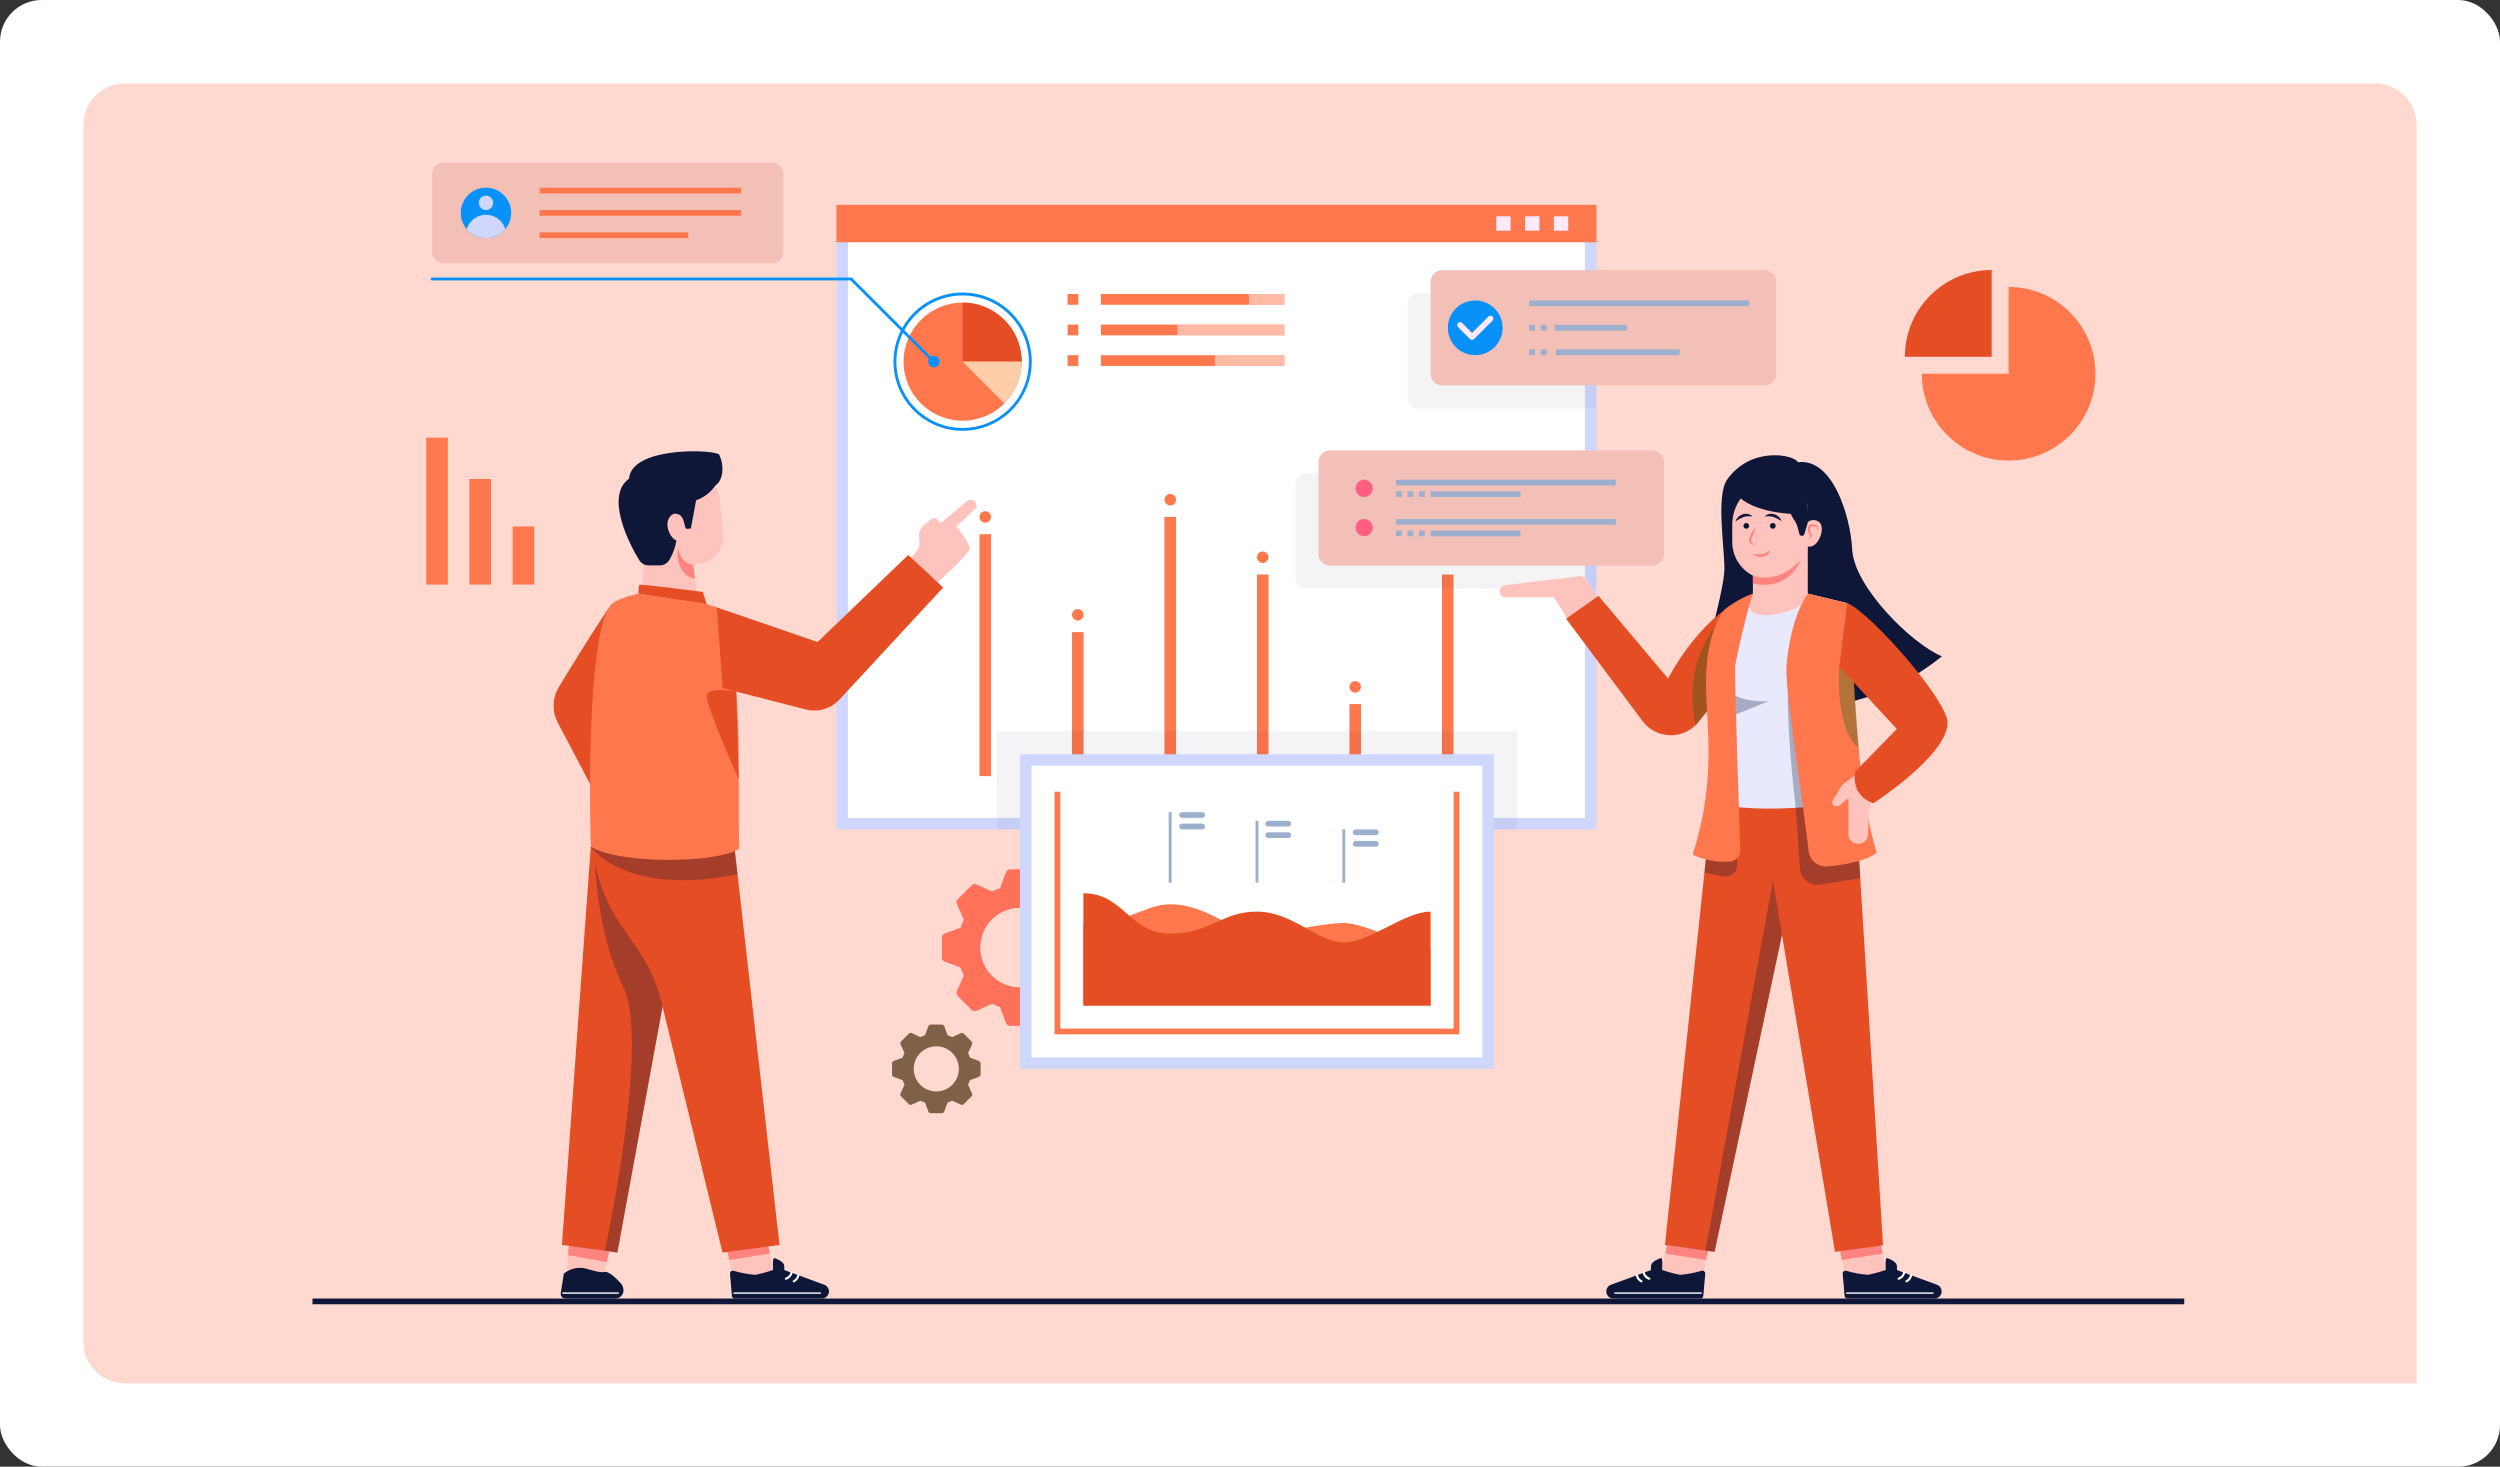 <?xml version="1.0" encoding="UTF-8"?>
<svg id="Layer_2" data-name="Layer 2" xmlns="http://www.w3.org/2000/svg" xmlns:xlink="http://www.w3.org/1999/xlink" viewBox="0 0 600 352">
  <rect x="0" y="0" width="600" height="352" fill="#333333" stroke="none"/>
  <defs>
    <style>
      .cls-1 {
        opacity: .76;
      }

      .cls-2 {
        clip-path: url(#clippath-6);
      }

      .cls-3 {
        clip-path: url(#clippath-7);
      }

      .cls-4 {
        clip-path: url(#clippath-17);
      }

      .cls-5 {
        clip-path: url(#clippath-15);
      }

      .cls-6 {
        clip-path: url(#clippath-18);
      }

      .cls-7 {
        clip-path: url(#clippath-4);
      }

      .cls-8 {
        clip-path: url(#clippath-9);
      }

      .cls-9 {
        clip-path: url(#clippath-10);
      }

      .cls-10 {
        fill: #cfd7fe;
      }

      .cls-11 {
        fill: #fff;
      }

      .cls-12 {
        fill: #e54d25;
      }

      .cls-13 {
        clip-path: url(#clippath-11);
      }

      .cls-14 {
        fill: none;
      }

      .cls-15 {
        fill: #ff847f;
      }

      .cls-16 {
        fill: #ff5f81;
      }

      .cls-17 {
        clip-path: url(#clippath-1);
      }

      .cls-18 {
        fill: #ff774c;
      }

      .cls-19 {
        clip-path: url(#clippath-5);
      }

      .cls-20 {
        clip-path: url(#clippath-8);
      }

      .cls-21 {
        fill: #f2c0b6;
      }

      .cls-22 {
        fill: #0e1738;
      }

      .cls-23 {
        clip-path: url(#clippath-3);
      }

      .cls-24 {
        fill: #00640e;
      }

      .cls-25 {
        clip-path: url(#clippath-12);
      }

      .cls-26 {
        clip-path: url(#clippath-14);
      }

      .cls-27 {
        fill: #ffc082;
      }

      .cls-28 {
        fill: #0891f9;
      }

      .cls-29 {
        clip-path: url(#clippath-19);
      }

      .cls-30 {
        opacity: .3;
      }

      .cls-31 {
        fill: #ffd9cf;
      }

      .cls-32 {
        fill: #9cafcd;
      }

      .cls-33 {
        fill: #ffe9fd;
      }

      .cls-34 {
        clip-path: url(#clippath-16);
      }

      .cls-35 {
        clip-path: url(#clippath-2);
      }

      .cls-36 {
        clip-path: url(#clippath-13);
      }

      .cls-37 {
        clip-path: url(#clippath);
      }

      .cls-38 {
        fill: #e8e9fd;
      }

      .cls-39 {
        opacity: .5;
      }

      .cls-40 {
        fill: #ffc3bd;
      }

      .cls-41 {
        opacity: .05;
      }
    </style>
    <clipPath id="clippath">
      <rect class="cls-14" x="75" y="39" width="449.22" height="274.02"/>
    </clipPath>
    <clipPath id="clippath-1">
      <rect class="cls-14" x="75" y="39" width="449.22" height="274.02"/>
    </clipPath>
    <clipPath id="clippath-2">
      <rect class="cls-14" x="226.06" y="208.68" width="37.47" height="37.47"/>
    </clipPath>
    <clipPath id="clippath-3">
      <rect class="cls-14" x="214.1" y="245.91" width="21.24" height="21.24"/>
    </clipPath>
    <clipPath id="clippath-4">
      <rect class="cls-14" x="291.57" y="85.25" width="16.7" height="2.58"/>
    </clipPath>
    <clipPath id="clippath-5">
      <rect class="cls-14" x="282.58" y="77.9" width="25.69" height="2.58"/>
    </clipPath>
    <clipPath id="clippath-6">
      <rect class="cls-14" x="299.75" y="70.56" width="8.52" height="2.58"/>
    </clipPath>
    <clipPath id="clippath-7">
      <rect class="cls-14" x="231.04" y="86.8" width="14.17" height="10.01"/>
    </clipPath>
    <clipPath id="clippath-8">
      <rect class="cls-14" x="310.9" y="113.62" width="72.26" height="27.64"/>
    </clipPath>
    <clipPath id="clippath-9">
      <rect class="cls-14" x="239.27" y="175.49" width="124.81" height="23.59"/>
    </clipPath>
    <clipPath id="clippath-10">
      <rect class="cls-14" x="337.82" y="70.37" width="45.34" height="27.64"/>
    </clipPath>
    <clipPath id="clippath-11">
      <path class="cls-14" d="M110.59,51.1c0,3.34,2.71,6.05,6.05,6.05s6.05-2.71,6.05-6.05c0-3.34-2.71-6.05-6.05-6.05-3.34,0-6.05,2.7-6.05,6.04h0Z"/>
    </clipPath>
    <clipPath id="clippath-12">
      <rect class="cls-14" x="75" y="39" width="449.22" height="274.02"/>
    </clipPath>
    <clipPath id="clippath-13">
      <rect class="cls-14" x="141.79" y="203.18" width="35.21" height="8.07"/>
    </clipPath>
    <clipPath id="clippath-14">
      <rect class="cls-14" x="142.83" y="207.23" width="16.19" height="93.38"/>
    </clipPath>
    <clipPath id="clippath-15">
      <rect class="cls-14" x="409.04" y="166.08" width="15.43" height="44.3"/>
    </clipPath>
    <clipPath id="clippath-16">
      <rect class="cls-14" x="409.29" y="211.36" width="18.39" height="89.09"/>
    </clipPath>
    <clipPath id="clippath-17">
      <rect class="cls-14" x="429.04" y="155.46" width="17.44" height="56.89"/>
    </clipPath>
    <clipPath id="clippath-18">
      <rect class="cls-14" x="406.15" y="150.14" width="8.01" height="23.88"/>
    </clipPath>
    <clipPath id="clippath-19">
      <rect class="cls-14" x="441.32" y="160.02" width="4.75" height="19.64"/>
    </clipPath>
  </defs>
  <g id="Layer_1-2" data-name="Layer 1">
    <g id="Data-Driven_Decisions" data-name="Data-Driven Decisions">
      <g id="Advanced_Geofencing_and_Tracking" data-name="Advanced Geofencing and Tracking">
        <g id="Remove_distraction_image" data-name="Remove distraction image">
          <g id="Group_90114" data-name="Group 90114">
            <g id="Group_89787" data-name="Group 89787">
              <g id="Group_66736" data-name="Group 66736">
                <g id="Prioritize_" data-name="Prioritize ">
                  <rect id="Rectangle_19434-4" data-name="Rectangle 19434-4" class="cls-11" width="600" height="352" rx="10" ry="10"/>
                  <path id="Rectangle_22105" data-name="Rectangle 22105" class="cls-31" d="M30,20h540c5.52,0,10,4.48,10,10v302H30c-5.52,0-10-4.48-10-10V30c0-5.52,4.48-10,10-10Z"/>
                </g>
              </g>
            </g>
          </g>
        </g>
      </g>
      <g id="Group_163928" data-name="Group 163928">
        <g class="cls-37">
          <g id="Group_163927" data-name="Group 163927">
            <rect id="Rectangle_61031" data-name="Rectangle 61031" class="cls-22" x="75" y="311.64" width="449.22" height="1.38"/>
            <g id="Group_163901" data-name="Group 163901">
              <g class="cls-17">
                <g id="Group_163900" data-name="Group 163900">
                  <path id="Path_203687" data-name="Path 203687" class="cls-16" d="M244.8,237c-5.29,0-9.58-4.29-9.58-9.58,0-5.29,4.29-9.58,9.58-9.58s9.58,4.29,9.58,9.58c0,5.29-4.29,9.57-9.58,9.58M262.84,224.09l-3.81-1.43c-.22-.66-.49-1.31-.81-1.94l1.69-3.71c.18-.4.1-.88-.21-1.19l-3.3-3.3c-.31-.31-.79-.4-1.2-.21l-3.71,1.69c-.63-.32-1.27-.59-1.94-.81l-1.43-3.81c-.16-.42-.55-.69-1-.69h-4.66c-.45,0-.84.28-1,.69l-1.42,3.81c-.67.22-1.31.49-1.94.81l-3.71-1.69c-.4-.18-.88-.1-1.19.21l-3.3,3.3c-.31.31-.4.79-.21,1.19l1.69,3.71c-.31.63-.58,1.27-.81,1.94l-3.81,1.43c-.42.16-.69.55-.69,1v4.67c0,.44.27.84.69,1l3.81,1.42c.22.66.49,1.31.81,1.94l-1.69,3.71c-.18.4-.1.88.21,1.2l3.3,3.3c.31.31.79.4,1.19.22l3.71-1.69c.63.31,1.28.58,1.94.81l1.42,3.82c.16.42.56.69,1,.69h4.67c.45,0,.84-.27,1-.69l1.43-3.82c.66-.22,1.31-.49,1.94-.81l3.71,1.69c.4.18.88.1,1.2-.22l3.3-3.3c.31-.31.4-.79.21-1.2l-1.69-3.71c.32-.63.59-1.27.81-1.94l3.81-1.42c.42-.16.69-.55.69-1v-4.67c0-.45-.28-.84-.69-1"/>
                  <g id="Group_163860" data-name="Group 163860" class="cls-1">
                    <g id="Group_163859" data-name="Group 163859">
                      <g class="cls-35">
                        <g id="Group_163858" data-name="Group 163858">
                          <path id="Path_203688" data-name="Path 203688" class="cls-18" d="M244.8,237c-5.29,0-9.58-4.29-9.58-9.58,0-5.29,4.29-9.58,9.58-9.58s9.58,4.29,9.58,9.58c0,5.29-4.29,9.57-9.58,9.58M262.84,224.09l-3.81-1.43c-.22-.66-.49-1.31-.81-1.94l1.69-3.71c.18-.4.1-.88-.21-1.19l-3.3-3.3c-.31-.31-.79-.4-1.2-.21l-3.71,1.69c-.63-.32-1.27-.59-1.94-.81l-1.43-3.81c-.16-.42-.55-.69-1-.69h-4.66c-.45,0-.84.28-1,.69l-1.42,3.81c-.67.22-1.31.49-1.94.81l-3.71-1.69c-.4-.18-.88-.1-1.19.21l-3.3,3.3c-.31.31-.4.79-.21,1.19l1.69,3.71c-.31.63-.58,1.27-.81,1.94l-3.81,1.43c-.42.16-.69.55-.69,1v4.67c0,.44.27.84.69,1l3.81,1.42c.22.66.49,1.31.81,1.94l-1.69,3.71c-.18.4-.1.88.21,1.2l3.3,3.3c.31.31.79.4,1.19.22l3.71-1.69c.63.31,1.28.58,1.94.81l1.42,3.82c.16.42.56.69,1,.69h4.67c.45,0,.84-.27,1-.69l1.43-3.82c.66-.22,1.31-.49,1.94-.81l3.71,1.69c.4.18.88.1,1.2-.22l3.3-3.3c.31-.31.4-.79.21-1.2l-1.69-3.71c.32-.63.59-1.27.81-1.94l3.81-1.42c.42-.16.69-.55.69-1v-4.67c0-.45-.28-.84-.69-1"/>
                        </g>
                      </g>
                    </g>
                  </g>
                  <path id="Path_203689" data-name="Path 203689" class="cls-16" d="M224.71,261.96c-3,0-5.43-2.43-5.43-5.43s2.43-5.43,5.43-5.43,5.43,2.43,5.43,5.43c0,3-2.43,5.43-5.43,5.43M234.94,254.64l-2.16-.81c-.13-.38-.28-.74-.46-1.1l.96-2.1c.11-.23.06-.5-.12-.68l-1.87-1.87c-.18-.18-.45-.23-.68-.12l-2.1.96c-.36-.18-.72-.33-1.1-.46l-.81-2.16c-.09-.24-.31-.39-.57-.39h-2.64c-.25,0-.48.16-.57.39l-.81,2.16c-.38.13-.74.28-1.1.46l-2.1-.96c-.23-.11-.5-.06-.68.12l-1.87,1.87c-.18.18-.23.45-.12.68l.96,2.1c-.18.36-.33.72-.46,1.1l-2.16.81c-.24.09-.39.31-.39.57v2.65c0,.25.16.48.39.56l2.16.81c.13.38.28.74.46,1.1l-.96,2.1c-.11.23-.06.5.12.68l1.87,1.87c.18.18.45.23.68.12l2.1-.96c.36.18.72.33,1.1.46l.81,2.16c.09.24.31.39.57.39h2.64c.25,0,.48-.16.57-.39l.81-2.16c.38-.13.74-.28,1.1-.46l2.1.96c.23.11.5.06.68-.12l1.87-1.87c.18-.18.23-.45.12-.68l-.96-2.1c.18-.36.33-.72.46-1.1l2.16-.81c.24-.09.39-.31.39-.56v-2.64c0-.25-.16-.48-.39-.57"/>
                  <g id="Group_163863" data-name="Group 163863" class="cls-39">
                    <g id="Group_163862" data-name="Group 163862">
                      <g class="cls-23">
                        <g id="Group_163861" data-name="Group 163861">
                          <path id="Path_203690" data-name="Path 203690" class="cls-24" d="M224.71,261.96c-3,0-5.43-2.43-5.43-5.43s2.43-5.43,5.43-5.43,5.43,2.43,5.43,5.43c0,3-2.43,5.43-5.43,5.43M234.94,254.65l-2.16-.81c-.13-.38-.28-.74-.46-1.1l.96-2.1c.11-.23.06-.5-.12-.68l-1.87-1.87c-.18-.18-.45-.23-.68-.12l-2.1.96c-.36-.18-.72-.33-1.1-.46l-.81-2.16c-.09-.24-.31-.39-.57-.39h-2.64c-.25,0-.48.16-.57.39l-.81,2.16c-.38.13-.74.28-1.1.46l-2.1-.96c-.23-.11-.5-.06-.68.12l-1.87,1.87c-.18.18-.23.45-.12.68l.96,2.1c-.18.36-.33.72-.46,1.1l-2.16.81c-.24.09-.39.31-.39.57v2.65c0,.25.16.48.39.56l2.16.81c.13.38.28.74.46,1.1l-.96,2.1c-.11.23-.06.5.12.68l1.87,1.87c.18.18.45.23.68.12l2.1-.96c.36.18.72.33,1.1.46l.81,2.16c.09.24.31.39.57.39h2.64c.25,0,.48-.16.57-.39l.81-2.16c.38-.13.74-.28,1.1-.46l2.1.96c.23.11.5.06.68-.12l1.87-1.87c.18-.18.23-.45.12-.68l-.96-2.1c.18-.36.33-.72.46-1.1l2.16-.81c.24-.09.39-.31.39-.56v-2.64c0-.25-.16-.48-.39-.57"/>
                        </g>
                      </g>
                    </g>
                  </g>
                  <path id="Path_203691" data-name="Path 203691" class="cls-18" d="M461.24,89.7c0,11.5,9.32,20.83,20.83,20.83,11.5,0,20.83-9.32,20.83-20.83,0-11.5-9.32-20.83-20.83-20.83h0v20.83h-20.83Z"/>
                  <path id="Path_203692" data-name="Path 203692" class="cls-12" d="M457.17,85.63h20.83v-20.83c-11.5,0-20.83,9.33-20.83,20.83"/>
                  <rect id="Rectangle_61036" data-name="Rectangle 61036" class="cls-18" x="102.3" y="105.05" width="5.18" height="35.25"/>
                  <rect id="Rectangle_61037" data-name="Rectangle 61037" class="cls-18" x="112.66" y="114.95" width="5.18" height="25.35"/>
                  <rect id="Rectangle_61038" data-name="Rectangle 61038" class="cls-18" x="123.03" y="126.35" width="5.18" height="13.95"/>
                  <rect id="Rectangle_61045" data-name="Rectangle 61045" class="cls-10" x="200.75" y="55.38" width="182.41" height="143.7"/>
                  <rect id="Rectangle_61046" data-name="Rectangle 61046" class="cls-11" x="203.51" y="58.14" width="176.88" height="138.17"/>
                  <rect id="Rectangle_61047" data-name="Rectangle 61047" class="cls-18" x="256.21" y="70.56" width="2.58" height="2.58"/>
                  <rect id="Rectangle_61048" data-name="Rectangle 61048" class="cls-18" x="264.21" y="70.56" width="44.06" height="2.58"/>
                  <rect id="Rectangle_61049" data-name="Rectangle 61049" class="cls-18" x="256.21" y="77.9" width="2.58" height="2.58"/>
                  <rect id="Rectangle_61050" data-name="Rectangle 61050" class="cls-18" x="264.21" y="77.9" width="44.06" height="2.58"/>
                  <rect id="Rectangle_61051" data-name="Rectangle 61051" class="cls-18" x="256.21" y="85.25" width="2.58" height="2.58"/>
                  <rect id="Rectangle_61052" data-name="Rectangle 61052" class="cls-18" x="264.21" y="85.25" width="44.06" height="2.58"/>
                  <g id="Group_163881" data-name="Group 163881" class="cls-39">
                    <g id="Group_163880" data-name="Group 163880">
                      <g class="cls-7">
                        <g id="Group_163879" data-name="Group 163879">
                          <rect id="Rectangle_61053" data-name="Rectangle 61053" class="cls-11" x="291.57" y="85.25" width="16.7" height="2.58"/>
                        </g>
                      </g>
                    </g>
                  </g>
                  <g id="Group_163884" data-name="Group 163884" class="cls-39">
                    <g id="Group_163883" data-name="Group 163883">
                      <g class="cls-19">
                        <g id="Group_163882" data-name="Group 163882">
                          <rect id="Rectangle_61055" data-name="Rectangle 61055" class="cls-11" x="282.58" y="77.9" width="25.69" height="2.58"/>
                        </g>
                      </g>
                    </g>
                  </g>
                  <g id="Group_163887" data-name="Group 163887" class="cls-39">
                    <g id="Group_163886" data-name="Group 163886">
                      <g class="cls-2">
                        <g id="Group_163885" data-name="Group 163885">
                          <rect id="Rectangle_61057" data-name="Rectangle 61057" class="cls-11" x="299.75" y="70.56" width="8.52" height="2.58"/>
                        </g>
                      </g>
                    </g>
                  </g>
                  <rect id="Rectangle_61059" data-name="Rectangle 61059" class="cls-18" x="257.28" y="151.71" width="2.77" height="34.56"/>
                  <path id="Path_203695" data-name="Path 203695" class="cls-18" d="M260.04,147.56c0,.76-.62,1.38-1.38,1.38s-1.38-.62-1.38-1.38c0-.76.62-1.38,1.38-1.38.76,0,1.38.62,1.38,1.38"/>
                  <rect id="Rectangle_61060" data-name="Rectangle 61060" class="cls-18" x="279.47" y="124.06" width="2.77" height="62.2"/>
                  <path id="Path_203696" data-name="Path 203696" class="cls-18" d="M282.24,119.92c0,.76-.62,1.38-1.38,1.38s-1.38-.62-1.38-1.38.62-1.38,1.38-1.38,1.38.62,1.38,1.38h0"/>
                  <rect id="Rectangle_61061" data-name="Rectangle 61061" class="cls-18" x="301.67" y="137.89" width="2.77" height="48.38"/>
                  <path id="Path_203697" data-name="Path 203697" class="cls-18" d="M304.44,133.74c0,.76-.62,1.38-1.38,1.38s-1.38-.62-1.38-1.38c0-.76.62-1.38,1.38-1.38.76,0,1.38.62,1.38,1.38h0"/>
                  <rect id="Rectangle_61062" data-name="Rectangle 61062" class="cls-18" x="323.87" y="168.98" width="2.77" height="17.28"/>
                  <path id="Path_203698" data-name="Path 203698" class="cls-18" d="M326.63,164.84c0,.76-.62,1.38-1.38,1.38-.76,0-1.38-.62-1.38-1.38,0-.76.62-1.38,1.38-1.38s1.38.62,1.38,1.38h0"/>
                  <rect id="Rectangle_61063" data-name="Rectangle 61063" class="cls-18" x="346.07" y="137.89" width="2.77" height="48.38"/>
                  <path id="Path_203699" data-name="Path 203699" class="cls-28" d="M348.83,133.74c0,.76-.62,1.38-1.38,1.38s-1.38-.62-1.38-1.38c0-.76.62-1.38,1.38-1.38s1.38.62,1.38,1.38h0"/>
                  <rect id="Rectangle_61064" data-name="Rectangle 61064" class="cls-18" x="235.08" y="128.21" width="2.77" height="58.05"/>
                  <path id="Path_203700" data-name="Path 203700" class="cls-18" d="M237.84,124.07c0,.76-.62,1.38-1.38,1.38s-1.38-.62-1.38-1.38.62-1.38,1.38-1.38h0c.76,0,1.38.62,1.38,1.38h0"/>
                  <path id="Path_203701" data-name="Path 203701" class="cls-28" d="M231.03,103.39c-9.16,0-16.59-7.43-16.59-16.59,0-9.16,7.43-16.59,16.59-16.59,9.16,0,16.59,7.43,16.59,16.59h0c0,9.16-7.43,16.58-16.59,16.59M231.03,70.91c-8.78,0-15.9,7.12-15.9,15.9,0,8.78,7.12,15.9,15.9,15.9,8.78,0,15.9-7.12,15.9-15.9h0c0-8.78-7.12-15.89-15.9-15.9"/>
                  <path id="Path_203702" data-name="Path 203702" class="cls-18" d="M245.2,86.8c0,7.82-6.34,14.17-14.17,14.17-7.82,0-14.17-6.34-14.17-14.17,0-7.82,6.34-14.17,14.17-14.17h0c7.82,0,14.17,6.34,14.17,14.17"/>
                  <path id="Path_203703" data-name="Path 203703" class="cls-12" d="M231.04,86.8h14.17c0-7.82-6.34-14.17-14.17-14.17v14.17Z"/>
                  <path id="Path_203704" data-name="Path 203704" class="cls-27" d="M245.2,86.8c0,3.76-1.49,7.36-4.15,10.01l-10.01-10.01h14.17Z"/>
                  <g id="Group_163890" data-name="Group 163890" class="cls-39">
                    <g id="Group_163889" data-name="Group 163889">
                      <g class="cls-3">
                        <g id="Group_163888" data-name="Group 163888">
                          <path id="Path_203705" data-name="Path 203705" class="cls-31" d="M245.2,86.8c0,3.76-1.49,7.36-4.15,10.01l-10.01-10.01h14.17Z"/>
                        </g>
                      </g>
                    </g>
                  </g>
                  <rect id="Rectangle_61066" data-name="Rectangle 61066" class="cls-18" x="200.75" y="49.16" width="182.41" height="8.98"/>
                  <rect id="Rectangle_61067" data-name="Rectangle 61067" class="cls-33" x="359.1" y="51.92" width="3.45" height="3.45"/>
                  <rect id="Rectangle_61068" data-name="Rectangle 61068" class="cls-33" x="366.01" y="51.92" width="3.45" height="3.45"/>
                  <rect id="Rectangle_61069" data-name="Rectangle 61069" class="cls-33" x="372.92" y="51.92" width="3.45" height="3.45"/>
                  <g id="Group_163893" data-name="Group 163893" class="cls-41">
                    <g id="Group_163892" data-name="Group 163892">
                      <g class="cls-20">
                        <g id="Group_163891" data-name="Group 163891">
                          <path id="Path_203706" data-name="Path 203706" class="cls-22" d="M383.16,141.27h-69.5c-1.53,0-2.76-1.24-2.76-2.76v-22.11c0-1.53,1.24-2.76,2.76-2.76h69.5v27.64Z"/>
                        </g>
                      </g>
                    </g>
                  </g>
                  <path id="Path_203707" data-name="Path 203707" class="cls-21" d="M396.6,135.74h-77.4c-1.53,0-2.76-1.24-2.76-2.76h0v-22.12c0-1.53,1.24-2.76,2.76-2.76h77.4c1.53,0,2.76,1.24,2.77,2.76v22.11c0,1.53-1.24,2.76-2.77,2.76h0"/>
                  <path id="Path_203708" data-name="Path 203708" class="cls-16" d="M329.47,117.21c0,1.14-.93,2.07-2.07,2.07-1.14,0-2.07-.93-2.07-2.07,0-1.14.93-2.07,2.07-2.07,1.15,0,2.07.93,2.07,2.07h0"/>
                  <path id="Path_203709" data-name="Path 203709" class="cls-16" d="M329.47,126.62c0,1.14-.93,2.07-2.07,2.07-1.14,0-2.07-.93-2.07-2.07,0-1.14.93-2.07,2.07-2.07,1.15,0,2.07.93,2.07,2.07h0"/>
                  <rect id="Rectangle_61071" data-name="Rectangle 61071" class="cls-32" x="335.06" y="115.14" width="52.73" height="1.38"/>
                  <rect id="Rectangle_61072" data-name="Rectangle 61072" class="cls-32" x="343.35" y="117.9" width="21.57" height="1.38"/>
                  <rect id="Rectangle_61073" data-name="Rectangle 61073" class="cls-32" x="335.06" y="117.9" width="1.38" height="1.38"/>
                  <rect id="Rectangle_61074" data-name="Rectangle 61074" class="cls-32" x="337.82" y="117.9" width="1.38" height="1.38"/>
                  <rect id="Rectangle_61075" data-name="Rectangle 61075" class="cls-32" x="340.58" y="117.9" width="1.38" height="1.38"/>
                  <rect id="Rectangle_61076" data-name="Rectangle 61076" class="cls-32" x="335.06" y="124.55" width="52.73" height="1.38"/>
                  <rect id="Rectangle_61077" data-name="Rectangle 61077" class="cls-32" x="343.35" y="127.32" width="21.57" height="1.38"/>
                  <rect id="Rectangle_61078" data-name="Rectangle 61078" class="cls-32" x="335.06" y="127.32" width="1.38" height="1.38"/>
                  <rect id="Rectangle_61079" data-name="Rectangle 61079" class="cls-32" x="337.82" y="127.32" width="1.38" height="1.38"/>
                  <rect id="Rectangle_61080" data-name="Rectangle 61080" class="cls-32" x="340.58" y="127.32" width="1.38" height="1.38"/>
                  <g id="Group_163896" data-name="Group 163896" class="cls-41">
                    <g id="Group_163895" data-name="Group 163895">
                      <g class="cls-8">
                        <g id="Group_163894" data-name="Group 163894">
                          <rect id="Rectangle_61081" data-name="Rectangle 61081" class="cls-22" x="239.27" y="175.49" width="124.81" height="23.59"/>
                        </g>
                      </g>
                    </g>
                  </g>
                  <rect id="Rectangle_61083" data-name="Rectangle 61083" class="cls-10" x="244.8" y="181.02" width="113.75" height="75.51"/>
                  <rect id="Rectangle_61084" data-name="Rectangle 61084" class="cls-11" x="247.56" y="183.79" width="108.22" height="69.98"/>
                  <path id="Path_203710" data-name="Path 203710" class="cls-18" d="M350.25,248.24h-97.16v-58.23h1.38v56.85h94.4v-56.85h1.38v58.23Z"/>
                  <path id="Path_203711" data-name="Path 203711" class="cls-18" d="M322.51,221.52c-5.35,0-15.65,2.65-20.84,2.65s-11.7-7.14-20.84-7.14c-5.87,0-10.9,4.84-20.83,4.84v19.47h83.34v-13.48c-3.96,0-15.48-6.34-20.83-6.34"/>
                  <path id="Path_203712" data-name="Path 203712" class="cls-12" d="M343.34,218.78v22.55h-83.34v-26.95c9.76,0,11.02,9.68,20.84,9.68s12.31-5.27,20.83-5.27,14.62,7.4,20.84,7.4,14.62-7.4,20.83-7.4"/>
                  <rect id="Rectangle_61085" data-name="Rectangle 61085" class="cls-32" x="280.49" y="194.91" width=".69" height="16.93"/>
                  <rect id="Rectangle_61086" data-name="Rectangle 61086" class="cls-32" x="301.33" y="196.98" width=".69" height="14.86"/>
                  <rect id="Rectangle_61087" data-name="Rectangle 61087" class="cls-32" x="322.16" y="199.05" width=".69" height="12.79"/>
                  <path id="Path_203713" data-name="Path 203713" class="cls-32" d="M288.52,196.29h-4.84c-.38,0-.69-.31-.69-.69s.31-.69.69-.69h4.84c.38,0,.69.31.69.69s-.31.69-.69.69"/>
                  <path id="Path_203714" data-name="Path 203714" class="cls-32" d="M288.52,199.05h-4.84c-.38,0-.69-.31-.69-.69s.31-.69.69-.69h4.84c.38,0,.69.31.69.69s-.31.69-.69.69"/>
                  <path id="Path_203715" data-name="Path 203715" class="cls-32" d="M309.2,198.37h-4.84c-.38,0-.69-.31-.69-.69s.31-.69.69-.69h4.84c.38,0,.69.31.69.69s-.31.69-.69.69"/>
                  <path id="Path_203716" data-name="Path 203716" class="cls-32" d="M330.2,200.44h-4.84c-.38,0-.69-.31-.69-.69s.31-.69.69-.69h4.84c.38,0,.69.31.69.69s-.31.69-.69.69h0"/>
                  <path id="Path_203717" data-name="Path 203717" class="cls-32" d="M309.2,201.12h-4.84c-.38,0-.69-.31-.69-.69s.31-.69.69-.69h4.84c.38,0,.69.31.69.69s-.31.69-.69.69"/>
                  <path id="Path_203718" data-name="Path 203718" class="cls-32" d="M330.2,203.2h-4.84c-.38,0-.69-.31-.69-.69s.31-.69.69-.69h4.84c.38,0,.69.31.69.69s-.31.69-.69.69h0"/>
                  <g id="Group_163899" data-name="Group 163899" class="cls-41">
                    <g id="Group_163898" data-name="Group 163898">
                      <g class="cls-9">
                        <g id="Group_163897" data-name="Group 163897">
                          <path id="Path_203719" data-name="Path 203719" class="cls-22" d="M383.16,98.02h-42.58c-1.53,0-2.76-1.24-2.76-2.76h0v-22.12c0-1.53,1.24-2.76,2.76-2.77h42.58v27.65Z"/>
                        </g>
                      </g>
                    </g>
                  </g>
                  <path id="Path_203720" data-name="Path 203720" class="cls-21" d="M423.51,92.49h-77.4c-1.53,0-2.76-1.24-2.76-2.76h0v-22.12c0-1.53,1.24-2.76,2.76-2.76h77.4c1.53,0,2.76,1.24,2.77,2.76v22.11c0,1.53-1.23,2.77-2.76,2.77h0"/>
                  <rect id="Rectangle_61089" data-name="Rectangle 61089" class="cls-32" x="367.04" y="72.1" width="52.73" height="1.38"/>
                  <rect id="Rectangle_61090" data-name="Rectangle 61090" class="cls-32" x="373.38" y="83.85" width="29.72" height="1.38"/>
                  <rect id="Rectangle_61091" data-name="Rectangle 61091" class="cls-32" x="373.12" y="77.97" width="17.36" height="1.38"/>
                  <path id="Path_203721" data-name="Path 203721" class="cls-28" d="M360.62,78.67c0,3.63-2.94,6.57-6.57,6.57s-6.57-2.94-6.57-6.57,2.94-6.56,6.57-6.56,6.57,2.94,6.57,6.56h0"/>
                  <path id="Path_203722" data-name="Path 203722" class="cls-33" d="M353.29,81.57c-.18,0-.36-.07-.49-.2l-2.88-2.88c-.26-.28-.24-.72.04-.98.27-.25.68-.25.94,0l2.39,2.39,3.93-3.93c.27-.27.71-.27.98,0s.27.71,0,.98h0l-4.42,4.42c-.13.13-.31.2-.49.2"/>
                  <rect id="Rectangle_61092" data-name="Rectangle 61092" class="cls-32" x="367.04" y="83.85" width="1.38" height="1.38"/>
                  <rect id="Rectangle_61093" data-name="Rectangle 61093" class="cls-32" x="367.04" y="77.97" width="1.38" height="1.38"/>
                  <rect id="Rectangle_61094" data-name="Rectangle 61094" class="cls-32" x="369.81" y="83.85" width="1.38" height="1.38"/>
                  <rect id="Rectangle_61095" data-name="Rectangle 61095" class="cls-32" x="369.81" y="77.97" width="1.38" height="1.38"/>
                  <path id="Path_203723" data-name="Path 203723" class="cls-21" d="M185.25,63.19h-78.79c-1.53,0-2.76-1.24-2.76-2.76h0v-18.66c0-1.53,1.24-2.76,2.76-2.76,0,0,0,0,0,0h78.79c1.53,0,2.76,1.24,2.76,2.76h0v18.66c0,1.53-1.24,2.76-2.76,2.76"/>
                  <rect id="Rectangle_61096" data-name="Rectangle 61096" class="cls-18" x="129.48" y="45.05" width="48.38" height="1.38"/>
                  <rect id="Rectangle_61097" data-name="Rectangle 61097" class="cls-18" x="129.48" y="50.4" width="48.38" height="1.38"/>
                  <rect id="Rectangle_61098" data-name="Rectangle 61098" class="cls-18" x="129.48" y="55.76" width="35.71" height="1.38"/>
                  <path id="Path_203724" data-name="Path 203724" class="cls-28" d="M122.68,51.09c0,3.34-2.71,6.05-6.05,6.05s-6.05-2.71-6.05-6.05,2.71-6.05,6.05-6.05c3.34,0,6.05,2.71,6.05,6.04h0"/>
                </g>
              </g>
            </g>
            <g id="Group_163903" data-name="Group 163903">
              <g class="cls-13">
                <g id="Group_163902" data-name="Group 163902">
                  <path id="Path_203725" data-name="Path 203725" class="cls-10" d="M121.48,56.39c0,2.67-2.17,4.84-4.84,4.84-2.67,0-4.84-2.17-4.84-4.84,0-2.67,2.17-4.84,4.84-4.84,2.67,0,4.84,2.17,4.84,4.84"/>
                  <path id="Path_203726" data-name="Path 203726" class="cls-10" d="M118.37,48.68c0,.95-.77,1.73-1.73,1.73-.95,0-1.73-.77-1.73-1.73s.77-1.73,1.73-1.73h0c.95,0,1.73.77,1.73,1.73"/>
                </g>
              </g>
            </g>
            <g id="Group_163926" data-name="Group 163926">
              <g class="cls-25">
                <g id="Group_163925" data-name="Group 163925">
                  <path id="Path_203728" data-name="Path 203728" class="cls-28" d="M224.12,87.15c-.09,0-.18-.04-.24-.1l-19.75-19.75h-100.44c-.19-.01-.34-.17-.33-.36,0-.18.15-.32.33-.33h100.72l19.95,19.95c.13.14.13.36,0,.49-.06.06-.15.1-.24.1"/>
                  <path id="Path_203729" data-name="Path 203729" class="cls-28" d="M225.51,86.8c0,.76-.62,1.38-1.38,1.38s-1.38-.62-1.38-1.38.62-1.38,1.38-1.38c.76,0,1.38.62,1.38,1.38h0"/>
                  <path id="Path_203730" data-name="Path 203730" class="cls-40" d="M144.97,305.71l2.45-10.7h-10.55l-1.19,14.32,9.29-3.62Z"/>
                  <path id="Path_203731" data-name="Path 203731" class="cls-15" d="M145.61,302.92l1.81-7.91h-10.55l-.52,6.21,9.25,1.7Z"/>
                  <path id="Path_203732" data-name="Path 203732" class="cls-22" d="M139.45,304.28c1.34,0,4.16,1.33,5.62.99,1.04-.25,2.93,1.63,3.92,2.72.42.46.65,1.07.65,1.69,0,1.08-.88,1.96-1.96,1.96h-12.01c-.61,0-1.1-.5-1.1-1.1,0-.06,0-.11.01-.17l.74-4.7c1.15-.95,2.61-1.44,4.1-1.39"/>
                  <path id="Path_203733" data-name="Path 203733" class="cls-11" d="M148.39,310.51h-13.31c-.1,0-.17-.08-.17-.17s.08-.17.17-.17h13.3c.1,0,.17.08.17.17s-.08.17-.17.17"/>
                  <path id="Path_203734" data-name="Path 203734" class="cls-40" d="M185.81,305.72l-2.31-10.93-10.06.41,3.08,14.13,9.29-3.61Z"/>
                  <path id="Path_203735" data-name="Path 203735" class="cls-15" d="M184.78,300.84l-1.28-6.05-10.06.41,1.57,7.21,9.76-1.57Z"/>
                  <path id="Path_203736" data-name="Path 203736" class="cls-22" d="M176.34,311.65h20.9c.94,0,1.71-.77,1.71-1.71,0-.72-.45-1.36-1.12-1.6l-10.99-4.04c-1.8.73-3.67,1.28-5.58,1.66-1.77-.15-3.52-.47-5.22-.98-.36-.09-.72.12-.82.48-.02.07-.03.15-.02.23l.47,5.35c.03.35.32.61.67.61"/>
                  <path id="Path_203737" data-name="Path 203737" class="cls-22" d="M185.62,305.54c-.1-.76-.28-3.69.19-3.6s2.11.78,2.37,1.64c.12.78.06,1.58-.17,2.33l-2.39-.37Z"/>
                  <path id="Path_203738" data-name="Path 203738" class="cls-11" d="M188.63,307.15c-.14,0-.26-.11-.26-.25,0-.11.06-.21.16-.25,1.07-.45,1.16-1.2,1.16-1.24.01-.14.14-.25.28-.24.14.01.25.13.24.27-.14.79-.71,1.44-1.48,1.68-.03.01-.07.02-.1.02"/>
                  <path id="Path_203739" data-name="Path 203739" class="cls-11" d="M196.89,310.52h-20.73c-.1,0-.17-.08-.17-.17s.08-.17.17-.17h20.73c.1,0,.17.08.17.17s-.08.17-.17.17"/>
                  <path id="Path_203740" data-name="Path 203740" class="cls-11" d="M190.5,307.78c-.14,0-.26-.12-.26-.26,0-.1.06-.19.15-.23.5-.25.86-.72.96-1.27.02-.14.15-.24.29-.22,0,0,0,0,0,0,.14.02.24.15.22.29-.13.73-.6,1.35-1.26,1.67-.03.02-.07.02-.11.02"/>
                  <path id="Path_203741" data-name="Path 203741" class="cls-12" d="M133.86,173.42l12.94,24.56v-52.99c-3.34,4.61-9.31,14.35-12.69,19.95-1.56,2.59-1.66,5.81-.25,8.48"/>
                  <path id="Path_203742" data-name="Path 203742" class="cls-12" d="M149.65,203.18h26.6l10.83,95.6-13.67,1.84-23.76-97.44Z"/>
                  <path id="Path_203743" data-name="Path 203743" class="cls-12" d="M141.79,203.18l-6.92,95.6,13.3,1.83,17.73-96.51-24.11-.92Z"/>
                  <g id="Group_163906" data-name="Group 163906" class="cls-30">
                    <g id="Group_163905" data-name="Group 163905">
                      <g class="cls-36">
                        <g id="Group_163904" data-name="Group 163904">
                          <path id="Path_203744" data-name="Path 203744" class="cls-22" d="M141.79,203.18s7.98,12.15,35.21,6.64l-.76-6.64h-34.45Z"/>
                        </g>
                      </g>
                    </g>
                  </g>
                  <path id="Path_203745" data-name="Path 203745" class="cls-40" d="M173.58,128.04l-.87-8.31c-.52-4.98-4.98-8.6-9.96-8.07-4.57.48-8.06,4.3-8.12,8.89h0v.15h0s-.39,23.44-.39,23.44h13.18l-1.06-8.63,1.28-.14c3.66-.38,6.32-3.67,5.94-7.33"/>
                  <path id="Path_203746" data-name="Path 203746" class="cls-15" d="M166.36,135.51c-1.67-.19-3.05-1.17-3.69-4.14,0,0-.82,6.66,4.11,7.49l-.41-3.35Z"/>
                  <path id="Path_203747" data-name="Path 203747" class="cls-18" d="M153.25,142.47l16.36,2.52,2.46.8c6.91,13.14,4.74,40.21,5.36,57.84-4.88,3.6-29.01,3.86-35.62-.45-.61-19.89-.1-52.98,5.01-58.19,1.44-1.47,6.45-2.52,6.45-2.52"/>
                  <path id="Path_203748" data-name="Path 203748" class="cls-22" d="M172.52,108.99c-2.73-1.24-21.03-1.56-21.54,5.88-5.87,4.23.06,15.72,2.44,19.58.48.78,1.34,1.25,2.26,1.25h2.66c.88,0,1.7-.43,2.2-1.16,1.17-1.91,1.85-4.08,1.97-6.31l-.5-4.93c2.68-.03,1.96,3.73,2.88,3.63l.92-.1,1.26-6.77c1.9-.65,3.54-1.91,4.65-3.59,1.86-1.12,2.21-4.82.81-7.47"/>
                  <path id="Path_203749" data-name="Path 203749" class="cls-40" d="M163.13,126.13c0-3.16-1.27-3.33-2.26-2.21-2.14,2.44,1.26,7.11,2.19,5.48.51-.9.08-2.45.08-3.27"/>
                  <path id="Path_203750" data-name="Path 203750" class="cls-12" d="M153.24,142.47s-.06-1.97.29-2.14,15.15,1.73,15.15,1.73l.92,2.94-16.36-2.52Z"/>
                  <path id="Path_203751" data-name="Path 203751" class="cls-12" d="M176.69,165.98s-6.9-1.29-7.09,1.01,7.69,20.07,7.69,20.07l-.6-21.08Z"/>
                  <g id="Group_163909" data-name="Group 163909" class="cls-30">
                    <g id="Group_163908" data-name="Group 163908">
                      <g class="cls-26">
                        <g id="Group_163907" data-name="Group 163907">
                          <path id="Path_203752" data-name="Path 203752" class="cls-22" d="M159.01,241.58c-3.54-15.88-12.76-17.79-16.19-34.35,0,0,.42,16.66,6.82,29.79s-4.48,63.18-4.48,63.18l3,.41,10.84-59.03Z"/>
                        </g>
                      </g>
                    </g>
                  </g>
                  <path id="Path_203753" data-name="Path 203753" class="cls-40" d="M218.26,134.43l1.78-2.23c.46-.58.69-1.31.64-2.04l-.11-1.54c-.07-.95.33-1.86,1.06-2.47l1.79-1.49c.5-.42,1.24-.35,1.66.15,0,0,0,0,.01.01l.61.76,6.38-5.29c.56-.49,1.42-.44,1.91.12.49.56.44,1.42-.12,1.91l-4.37,4.05s3.24,3.83,3.24,5.2-8,8.44-8,8.44l-6.48-5.59Z"/>
                  <path id="Path_203754" data-name="Path 203754" class="cls-12" d="M172.06,145.79l24.15,8.3,21.77-20.9,8.38,7.82-24.86,26.85c-2.07,2.24-5.2,3.16-8.15,2.4l-19.92-5.11-1.38-19.36Z"/>
                  <path id="Path_203755" data-name="Path 203755" class="cls-40" d="M452.86,305.72l-2.31-10.93-10.06.41,3.08,14.13,9.29-3.61Z"/>
                  <path id="Path_203756" data-name="Path 203756" class="cls-15" d="M451.83,300.84l-1.28-6.05-10.06.41,1.57,7.21,9.76-1.57Z"/>
                  <path id="Path_203757" data-name="Path 203757" class="cls-22" d="M443.38,311.65h20.9c.94,0,1.71-.76,1.71-1.71,0-.72-.45-1.36-1.12-1.6l-10.99-4.04c-1.8.73-3.67,1.28-5.58,1.66-1.77-.15-3.52-.47-5.22-.98-.36-.09-.72.12-.82.48-.02.07-.03.15-.02.23l.47,5.35c.03.35.32.61.67.61"/>
                  <path id="Path_203758" data-name="Path 203758" class="cls-22" d="M452.66,305.54c-.1-.76-.28-3.69.19-3.6s2.11.78,2.37,1.64c.12.78.06,1.58-.17,2.33l-2.39-.37Z"/>
                  <path id="Path_203759" data-name="Path 203759" class="cls-11" d="M455.67,307.15c-.14,0-.26-.11-.26-.25,0-.11.06-.21.16-.25,1.08-.45,1.16-1.2,1.16-1.24.01-.14.14-.25.28-.24.14.01.25.13.24.27-.14.79-.71,1.44-1.48,1.68-.03.01-.07.02-.1.02"/>
                  <path id="Path_203760" data-name="Path 203760" class="cls-11" d="M463.94,310.52h-20.73c-.1,0-.17-.08-.17-.17s.08-.17.17-.17h20.73c.1,0,.17.08.17.17s-.08.17-.17.17"/>
                  <path id="Path_203761" data-name="Path 203761" class="cls-11" d="M457.54,307.78c-.14,0-.26-.12-.26-.26,0-.1.06-.19.15-.23.5-.25.85-.72.96-1.27.03-.14.17-.23.31-.2.13.03.22.15.21.28-.13.73-.6,1.35-1.26,1.67-.03.02-.07.02-.11.02"/>
                  <path id="Path_203762" data-name="Path 203762" class="cls-40" d="M398.65,305.72l2.31-10.93,10.06.41-3.08,14.13-9.29-3.61Z"/>
                  <path id="Path_203763" data-name="Path 203763" class="cls-15" d="M399.68,300.84l1.28-6.05,10.06.41-1.57,7.21-9.77-1.57Z"/>
                  <path id="Path_203764" data-name="Path 203764" class="cls-22" d="M408.12,311.65h-20.9c-.94,0-1.71-.77-1.71-1.71,0-.72.45-1.36,1.12-1.6l10.99-4.04c1.8.73,3.67,1.28,5.58,1.66,1.77-.15,3.52-.47,5.22-.98.36-.09.72.12.82.48.02.07.03.15.02.23l-.47,5.35c-.03.35-.32.61-.67.61"/>
                  <path id="Path_203765" data-name="Path 203765" class="cls-22" d="M398.84,305.54c.1-.76.28-3.69-.19-3.6s-2.11.78-2.37,1.64c-.12.78-.06,1.58.17,2.33l2.39-.37Z"/>
                  <path id="Path_203766" data-name="Path 203766" class="cls-11" d="M395.83,307.15c.14,0,.26-.11.26-.25,0-.11-.06-.21-.16-.25-1.07-.45-1.16-1.2-1.16-1.24-.01-.14-.13-.25-.28-.24s-.25.13-.24.28c.14.79.71,1.44,1.48,1.68.03.01.07.02.1.02"/>
                  <path id="Path_203767" data-name="Path 203767" class="cls-11" d="M387.57,310.52h20.73c.1,0,.17-.08.17-.17s-.08-.17-.17-.17h-20.73c-.1,0-.17.08-.17.17s.08.17.17.17"/>
                  <path id="Path_203768" data-name="Path 203768" class="cls-11" d="M393.96,307.78c.14,0,.26-.12.26-.26,0-.1-.06-.19-.15-.23-.5-.25-.85-.72-.96-1.27-.03-.14-.17-.23-.31-.2-.13.03-.22.15-.21.28.13.73.6,1.35,1.26,1.67.03.02.07.02.11.02"/>
                  <path id="Path_203769" data-name="Path 203769" class="cls-22" d="M431.5,110.94c-.85-1.81-11.25-3.96-16.98,4.16-2.7,3.83-.66,16.05-.66,21.45s-6.88,29.29-6.88,29.29c0,0,31.65,13.82,59.07-8.32-7.26-3-21.05-16.67-21.52-25.6-.45-8.38-4.8-22.06-13.02-20.98"/>
                  <path id="Path_203770" data-name="Path 203770" class="cls-12" d="M434.51,192.18h-23.62l-11.3,106.59,11.91,1.68,23.01-108.27Z"/>
                  <path id="Path_203771" data-name="Path 203771" class="cls-12" d="M445.31,192.18l6.62,106.68-11.52,1.59-18.11-108.27h23.01Z"/>
                  <path id="Path_203772" data-name="Path 203772" class="cls-12" d="M420.73,142.47c-6.22,2.17-16.41,10.16-23.31,26.43l3.63,3.77c1.86,1.93,4.93,1.99,6.87.13.12-.12.24-.24.35-.37l15.22-18.1-2.76-11.86Z"/>
                  <path id="Path_203773" data-name="Path 203773" class="cls-38" d="M420.73,142.47h13.18l9.43,2.28c2.92,5.52-2.49,27.63,2.29,47.55,0,0-23.57,3.98-35.83,0,0,0,5.52-8.72,2.84-21.32-2.34-11-3.42-16.45.64-23.73l7.45-4.78Z"/>
                  <g id="Group_163912" data-name="Group 163912" class="cls-30">
                    <g id="Group_163911" data-name="Group 163911">
                      <g class="cls-5">
                        <g id="Group_163910" data-name="Group 163910">
                          <path id="Path_203774" data-name="Path 203774" class="cls-22" d="M409.04,209.46l4.6.87c1.5.28,2.94-.7,3.23-2.2.04-.21.05-.41.05-.62l-.6-15.32-.94-20.23,9.09-3.68s-6.08.5-9.36-2.19l-4.21,26.11-1.85,17.28Z"/>
                        </g>
                      </g>
                    </g>
                  </g>
                  <path id="Path_203775" data-name="Path 203775" class="cls-40" d="M436.61,125.29c-.8-.63-1.93-.64-2.73,0v-2.98c0-4-3.24-7.25-7.25-7.25h0c-6.02,0-10.89,4.88-10.89,10.89h0v4.13c0,3.41,1.92,6.53,4.95,8.07v5.99h13.18v-12.98c2.44.61,4.42-4.44,2.73-5.87"/>
                  <path id="Path_203776" data-name="Path 203776" class="cls-15" d="M420.7,138.15v1.89c8.94,1.95,11.49-5.72,11.49-5.72-4.57,5.22-9.67,4.52-11.49,3.83"/>
                  <path id="Path_203777" data-name="Path 203777" class="cls-22" d="M433.91,125.26l-.86,2.9c-.08.32-.41.52-.73.43-.03,0-.07-.02-.1-.03l-.05-.02c-.18-.08-.3-.24-.34-.43-.79-3.45-.96-2.47-2.06-4.79,0,0-10.78-.39-13.6-5.63-2.88-5.35,11.05-5.86,14.66-4.37s3.08,11.94,3.08,11.94"/>
                  <path id="Path_203778" data-name="Path 203778" class="cls-40" d="M433.91,142.47c0,4.01-10.37,6.49-13.19,4.45-1.93-1.4,0-4.45,0-4.45h13.19Z"/>
                  <g id="Group_163915" data-name="Group 163915" class="cls-30">
                    <g id="Group_163914" data-name="Group 163914">
                      <g class="cls-34">
                        <g id="Group_163913" data-name="Group 163913">
                          <path id="Path_203779" data-name="Path 203779" class="cls-22" d="M425.51,211.36l2.17,12.97-16.17,76.12-2.21-.31,16.22-88.78Z"/>
                        </g>
                      </g>
                    </g>
                  </g>
                  <path id="Path_203780" data-name="Path 203780" class="cls-22" d="M424.79,126.21c0,.38.31.69.69.69.38,0,.69-.31.69-.69s-.31-.69-.69-.69-.69.31-.69.69h0"/>
                  <path id="Path_203781" data-name="Path 203781" class="cls-22" d="M418.42,126.21c0,.38.31.69.69.69.38,0,.69-.31.69-.69s-.31-.69-.69-.69-.69.31-.69.69h0"/>
                  <path id="Path_203782" data-name="Path 203782" class="cls-15" d="M421.45,126.46c-.28.86-.66,1.65-.97,2.45-.08.19-.15.39-.2.59-.05.19-.08.39-.02.45.28.32.59.62.92.88-.46-.09-.89-.31-1.25-.62-.06-.06-.1-.13-.13-.21-.02-.07-.04-.15-.04-.22,0-.13,0-.26.03-.38.05-.23.11-.45.2-.67.34-.84.83-1.6,1.45-2.26"/>
                  <path id="Path_203783" data-name="Path 203783" class="cls-22" d="M427.62,125.11c-.61-.42-1.27-.77-1.97-1.03-.7-.2-1.44-.23-2.16-.11.3-.3.67-.51,1.08-.6.43-.1.87-.08,1.29.05.81.27,1.45.89,1.76,1.69"/>
                  <path id="Path_203784" data-name="Path 203784" class="cls-22" d="M416.5,125.11c.3-.8.95-1.42,1.76-1.69.42-.13.86-.15,1.29-.05.41.09.79.3,1.08.6-.72-.13-1.46-.09-2.16.11-.69.27-1.35.61-1.97,1.03"/>
                  <path id="Path_203785" data-name="Path 203785" class="cls-15" d="M420.67,132.94c.38.08.77.11,1.16.11.37,0,.73-.03,1.09-.1.35-.06.69-.17,1.02-.32.34-.17.64-.41.87-.71,0,.45-.21.87-.57,1.15-.34.29-.76.48-1.2.56-.43.08-.87.06-1.29-.04-.42-.09-.81-.32-1.09-.65"/>
                  <path id="Path_203786" data-name="Path 203786" class="cls-15" d="M433.94,129.51c.38-.38.81-.95.45-1.22-.03-.03-.09-.08-.15-.15-.06-.06-.11-.13-.15-.21-.08-.14-.14-.3-.17-.46-.06-.32-.04-.64.05-.95.05-.19.16-.35.3-.48.15-.1.32-.17.49-.19.32-.07.66-.03.96.1.3.14.52.41.6.74.06.29.05.59-.02.88-.07-.56-.27-1.13-.73-1.24-.23-.06-.47-.06-.7,0-.1.02-.2.06-.28.11-.06.07-.1.15-.12.24-.07.23-.09.47-.06.71.01.12.04.23.09.34.02.05.05.1.08.14.02.04.07.09.13.16.12.15.18.33.16.52-.02.17-.09.33-.21.46-.2.21-.44.38-.71.51"/>
                  <g id="Group_163918" data-name="Group 163918" class="cls-30">
                    <g id="Group_163917" data-name="Group 163917">
                      <g class="cls-4">
                        <g id="Group_163916" data-name="Group 163916">
                          <path id="Path_203787" data-name="Path 203787" class="cls-22" d="M429.68,155.46c-1.96,12.8,1.24,37.79,1.24,37.79l1.07,15.24c.16,2.28,2.14,4.01,4.42,3.85.12,0,.24-.02.36-.04l9.71-1.54-1.17-18.58-15.63-36.72Z"/>
                        </g>
                      </g>
                    </g>
                  </g>
                  <path id="Path_203788" data-name="Path 203788" class="cls-40" d="M376.4,148.85l-3.46-5.47h-11.58c-.82,0-1.48-.67-1.47-1.48,0-.75.56-1.37,1.3-1.46l17.81-2.13c.8-.09,1.58.3,1.98,1l4.14,7.21-8.71,2.34Z"/>
                  <path id="Path_203789" data-name="Path 203789" class="cls-12" d="M383.64,143.01l24.69,29.33-.34.48c-2.69,3.85-8,4.79-11.85,2.1-.77-.54-1.45-1.2-2-1.96l-18.28-24.47,7.78-5.49Z"/>
                  <g id="Group_163921" data-name="Group 163921" class="cls-30">
                    <g id="Group_163920" data-name="Group 163920">
                      <g class="cls-6">
                        <g id="Group_163919" data-name="Group 163919">
                          <path id="Path_203790" data-name="Path 203790" class="cls-24" d="M406.98,174.03l7.18-8.62-2.44-15.27c-5.03,6.87-6.76,15.61-4.74,23.88"/>
                        </g>
                      </g>
                    </g>
                  </g>
                  <path id="Path_203791" data-name="Path 203791" class="cls-18" d="M433.91,142.47c-4.45,6.18-5.19,17.24-5.19,18.19,0,6.79,4.12,32.69,5.35,43.6.25,2.23,2.22,3.85,4.45,3.67,3.71-.31,9.05-1.13,11.88-3.26-6.57-21.77-5.23-59.46-7.06-59.91l-9.43-2.28"/>
                  <path id="Path_203792" data-name="Path 203792" class="cls-18" d="M420.73,142.47c-2.42.89-4.69,2.15-6.72,3.74-3.16,3.82-4.53,10.54-4.57,17.22-.06,10.39,2.76,23.03-3.2,41.7,2.72,1.25,5.7,1.82,8.69,1.67,1.53-.02,2.76-1.28,2.74-2.81,0-.02,0-.03,0-.05-.3-8.8-1.26-36.86-1.26-43.73,0-1.33,3.2-15.14,4.33-17.73"/>
                  <path id="Path_203793" data-name="Path 203793" class="cls-40" d="M446.32,185.36c-1.5.97-2.94,2.03-4.32,3.17-.04.21-1.36,2.31-2.08,3.43-.3.48-.16,1.12.33,1.42.37.23.85.21,1.19-.07l2.17-1.74v8.59c0,1.31,1.08,2.37,2.39,2.36,1.28,0,2.32-1.03,2.36-2.31l.12-5.36,1.35-3.69-3.51-5.82Z"/>
                  <path id="Path_203794" data-name="Path 203794" class="cls-12" d="M443.34,144.75c5.57,2.24,24.08,23.35,24.08,28.69,0,7.83-17.79,19.34-17.79,19.34,0,0-5.36-1.37-4.38-7.59l9.99-10.25-13.82-14.92,1.92-15.27Z"/>
                  <g id="Group_163924" data-name="Group 163924" class="cls-30">
                    <g id="Group_163923" data-name="Group 163923">
                      <g class="cls-29">
                        <g id="Group_163922" data-name="Group 163922">
                          <path id="Path_203795" data-name="Path 203795" class="cls-24" d="M444.94,163.81l-3.52-3.79s-1.18,14.45,4.65,19.64l-1.14-15.85Z"/>
                        </g>
                      </g>
                    </g>
                  </g>
                </g>
              </g>
            </g>
          </g>
        </g>
      </g>
    </g>
  </g>
</svg>